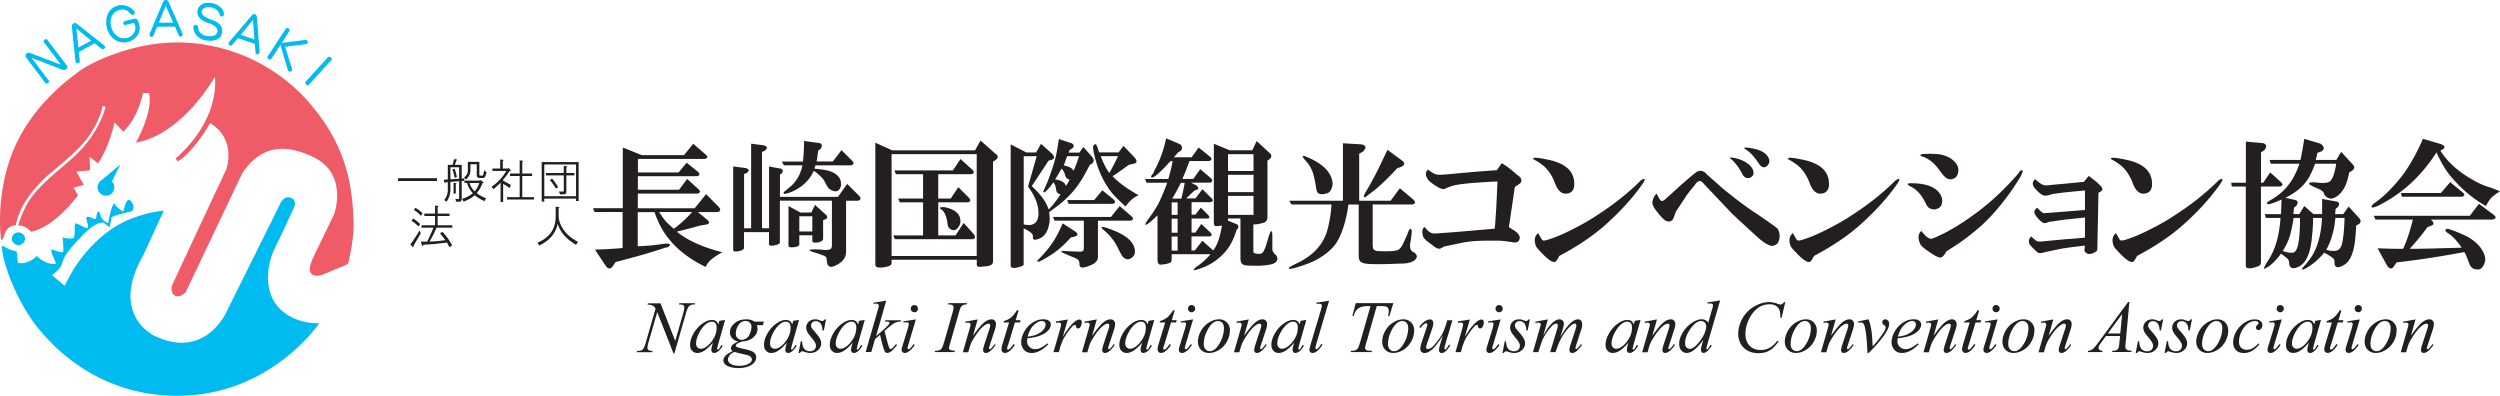 <svg xmlns="http://www.w3.org/2000/svg" viewBox="0 0 404.19 64"><path d="M56.04 42.79l-3.41 1.42s-1.74.86-2.36-.08c0 0-.71-.39.59-2.97l3.15-6.49s2.4-6.45-3.31-9.26c-5.72-2.81-9.13-.9-11.47 2.48L30 47.28s-.97.91-1.67.54c-.7-.38-.7-1.28-.43-1.87.26-.6 8.65-18.5 8.65-18.5s1.87-4.78-2.57-7.56c0 0-2.57 4.58-5.25 6.22l-.33-.5s6.92-5.49 6.36-13.21c0 0-5.19 9.33-12.79 10.66 0 0 2.85-4.95 2.12-8.02h-.98s-.67 3.85-3.17 6.25c0 0-1.5-1.61-1.44-1.46 0 0-.73 3.7-2.64 6.58l-1.37-1.04.07 2.17-2.21.2 1.2 2.17-1.67.42.73 1.25s-3.65 5.08-7.59 5.89c0 0-.88-1.13-2.08-1 0 0 .76-2.81 2.28-4.76 1.5-1.94 3.84-3.84 4.71-4.61.87-.77 3.24-2.54 4.98-5.18 1.74-2.65 2.17-4.68 2.17-4.68l-.54-.06s-.03 1.57-2 4.58c-1.98 3.01-6.8 6.35-7.73 7.45-.39.47-3.64 3.48-4.25 7.22 0 0-.89-.06-1.44.7-.54.77-.4 1.44-.94 1.71 0 0-1.07-6.95 1.91-14.38 2.98-7.43 9.33-11.94 10.9-13.08 1.57-1.14 7.96-4.41 15.35-4.52 7.39-.09 15.82 2.85 21.97 10.11 6.16 7.25 6.68 14.01 6.86 18.99.1 2.78-.87 6.6-.87 6.6l-.28.22z" fill="#ef5b67" stroke-width="0"/><path d="M7.1 6.84c-.09-.12-.06-.33.09-.44.15-.11.36-.09.46.03l3.08 4.07c.2.26.18.55-.04.71-.15.11-.34.13-.55.07L5.27 9.42l-.15-.05L7.87 13c.09.12.05.34-.09.44-.16.11-.37.09-.45-.02L4.26 9.34c-.21-.26-.17-.53.04-.7.15-.11.33-.14.54-.08l5.01 1.9L7.1 6.83zm7.63-.25l-2.05 1.1-.34-3.1 2.4 1.99zm.57.4l1.15.92c.09.07.22.06.35-.02.18-.1.21-.33.12-.47-.02-.04-.06-.07-.09-.1l-4.38-3.46c-.21-.15-.42-.17-.59-.07-.17.1-.26.3-.24.55l.58 5.59.03.12c.09.15.31.23.49.13.13-.08.19-.19.18-.3l-.15-1.47L15.3 7zm6.26-3.92c.45-.12.71.05.83.49l.11.41c.37 1.12-.44 2.46-1.74 2.79-1.59.41-3.03-.53-3.45-2.19-.44-1.67.17-3.25 1.78-3.68 1.16-.3 2.09.4 2.29.58.17.16.33.31.38.49.04.17-.02.41-.19.45-.21.06-.32-.04-.61-.32-.34-.37-.76-.68-1.6-.49-1.2.27-1.72 1.47-1.38 2.77.33 1.29 1.44 2.07 2.63 1.75.92-.24 1.5-1.31 1.2-2.07l-.06-.18c-.03-.15-.09-.18-.24-.14l-1.22.31c-.12.04-.3-.07-.34-.24-.04-.16.05-.34.19-.37l1.42-.38zm6.45.6h-2.34L26.8.94l1.21 2.73zm.28.64l.63 1.45c.04.11.15.16.29.16.19 0 .32-.18.32-.35 0-.03 0-.09-.02-.13L27.27.35c-.1-.23-.27-.36-.46-.35-.2 0-.37.12-.46.36l-2.16 5.12s-.03.09-.03.13c0 .17.15.35.34.35.14 0 .25-.07.29-.17l.61-1.46 2.89-.03zm7.86-1.85c-.06.19-.2.22-.39.19-.27-.05-.15-.47-.62-.95-.31-.31-.67-.46-1.08-.53-.73-.12-1.37.19-1.44.64-.11.67.59 1.03 1.89 1.5 1.05.39 1.59 1.08 1.34 2.16-.21.93-1.29 1.27-2.59 1.06-1.25-.22-1.74-1.14-1.84-1.38-.11-.24-.19-.64-.17-.81.04-.2.26-.35.44-.31.53.11.25.58.49.98.24.42.64.69 1.17.79.87.14 1.61.07 1.79-.63.15-.62-.44-1.14-1.6-1.5-1.12-.36-1.75-1.1-1.62-1.92.14-.9 1.03-1.46 2.23-1.26.67.11 1.19.33 1.68.86.16.19.45.62.33 1.12zm4.99 3.92l-2.21-.75 1.97-2.42.24 3.16zm.06.72l.11 1.43c0 .11.08.2.22.25.18.06.36-.08.41-.24.01-.04.03-.1.03-.15l-.44-5.6c-.02-.25-.13-.43-.31-.49s-.37.02-.53.21L37.05 6.8s-.06.07-.07.12c-.06.17.02.39.21.44.13.05.24 0 .31-.07l.98-1.12 2.73.92zm4.25 0c.06-.04.17-.17.41-.2l3.56-.45c.06 0 .12.03.17.06.07.05.15.14.17.26.01.08-.02.17-.06.23-.05.07-.12.13-.19.13l-3.4.43 1.11 3.63c.03.06 0 .17-.05.23-.04.07-.12.13-.2.15-.09.03-.21 0-.28-.04a.38.38 0 0 1-.14-.19l-1.12-3.75c-.11-.27.01-.4.03-.49l-1.59 2.4c-.08.13-.3.17-.46.06-.17-.1-.21-.31-.13-.44l2.91-4.46c.09-.13.31-.17.46-.07.16.09.22.32.13.45L45.46 7.1zm7.57 2.15c.11-.11.33-.11.47.03.15.14.17.35.07.46l-3.61 3.94c-.09.11-.32.11-.47-.03-.15-.13-.17-.35-.06-.45l3.6-3.95zm-1.42 43s-3.92.29-6.53-2.52c-2.61-2.81-1.81-7.27-.65-9.59 1.16-2.31 2.96-6.29 2.96-6.29s.85-1.35-.3-1.85-1.75.89-1.75.89l-8.69 17.49s-3.42 7.88-11.66 3.92c0 0-7.33-3.33-1.85-12.97l3.35-7.27s-5.22.34-9.39 3.66c-4.16 3.31-5.87 6.98-6.63 8.49 0 0-1.5-1.25-2.06-1.75 0 0 1.36-.91 1.61-1.75.25-.86.4-1.51 2.21-3.47 1.8-1.96 3.06-3.21 4.47-3.26 0 0 .65.44 1 .75 0 0 .3-1.05.35-1.45 0 0-.56-.25 2.77-1.01 0 0 .76 0 .76-.75s-.61-1.27-.76-1.22c-.16.05-.41.26-.61.96-.2.71-.3.96-.3.96s-1.31-.91-1.36-1.26c-.05-.36-.6.45-1.05 3.11 0 0-.34-.1-.84-.55 0 0-.31-.36-.36-.56-.05-.2-.16-.75-.45-.8 0 0-.2.45-.25.75-.05.31.1.75-.65.36 0 0-.65-.31-.9-.2-.25.09.25 1.23.2 1.7-.05.47-1.72-.75-2.02-.64-.31.1.07 2-.38 2.36-.29.23-1.73-.1-1.73-.1s.2 1.4.11 2.3c0 0 0 .35-1.86-.4 0 0-.16.35.16 1 .29.65.54 1.36.54 1.36s-1.55.3-3.11-1.26c0 0-1.36 1.46-3.06 1.11l-.2-1.86s-.91-.1-2.08-.81c0 0-.45-.56-.22.9.22 1.46 1.35 5.58 4.02 9.84 0 0 7.63 13.42 24.26 13.42 15.12 0 22.95-11.75 22.95-11.75z" fill="#00bbf0" stroke-width="0"/><path d="M4.05 38.6a1.071 1.071 0 0 0-2.14 0 1.071 1.071 0 0 0 2.14 0zm15.42-12.02s-3.23 2.69-3.27 2.72c-.26.25-.43.6-.43.99 0 .74.61 1.35 1.36 1.35s1.35-.61 1.35-1.35c0-.37-.14-.7-.39-.94l1.37-2.77z" fill="#00bbf0" stroke-width="0"/><path d="M106.78 49.01l2.39 6.11 1.31-4.55c.11-.38.16-.67.16-.88 0-.14-.05-.25-.15-.34-.1-.08-.29-.12-.57-.12h-.15l.06-.21h2.54l-.07.21c-.26 0-.46.02-.59.08-.18.08-.32.19-.41.32-.12.18-.25.5-.38.96l-1.88 6.53h-.16l-2.62-6.67-1.42 4.93c-.1.37-.16.66-.16.86 0 .15.05.26.14.34.1.08.32.13.68.15l-.06.21h-2.51l.08-.21c.31 0 .52-.03.62-.07.16-.06.28-.15.36-.25.11-.16.24-.46.38-.9l1.62-5.62c-.15-.24-.31-.4-.49-.49-.17-.09-.44-.14-.81-.15l.06-.21h1.99zm10.45 2.72l-1.13 3.96-.13.53s-.03.08-.03.11c0 .06.01.11.04.15.02.03.05.05.08.05.04 0 .08-.03.14-.08.11-.1.25-.34.44-.69l.2.14c-.23.39-.46.69-.71.88-.24.19-.46.29-.67.29-.14 0-.25-.04-.33-.13-.08-.08-.12-.21-.12-.37 0-.19.04-.44.13-.75l.13-.42c-.56.66-1.08 1.12-1.55 1.39-.34.19-.67.28-1 .28s-.58-.12-.81-.35c-.23-.23-.34-.55-.34-.96 0-.61.2-1.25.61-1.93.4-.68.92-1.22 1.54-1.62.49-.32.95-.48 1.38-.48.26 0 .47.06.64.17.17.11.3.3.39.56l.17-.59.92-.14zm-2.16.28c-.27 0-.56.12-.87.34-.43.33-.82.81-1.15 1.45-.34.64-.51 1.22-.51 1.74 0 .26.07.47.23.62.15.15.32.23.52.23.48 0 1.01-.31 1.57-.93.69-.82 1.02-1.66 1-2.52 0-.33-.07-.56-.21-.71-.14-.15-.33-.22-.57-.22zm8.44-.03l-.17.6h-.98c.07.21.11.41.11.59 0 .51-.22.97-.66 1.37-.44.4-1.05.62-1.82.67-.4.13-.71.27-.91.45-.08.06-.11.13-.11.19 0 .08.03.15.1.21s.25.13.53.2l1.13.26c.63.15 1.04.32 1.24.53.19.21.29.45.29.72 0 .32-.12.62-.35.88-.24.27-.58.47-1.03.63-.45.15-.95.23-1.5.23-.48 0-.92-.06-1.32-.17-.4-.12-.68-.27-.85-.47-.17-.2-.26-.4-.26-.6 0-.17.06-.34.17-.53.11-.18.25-.33.42-.45.11-.07.41-.25.9-.53-.18-.14-.27-.29-.27-.46 0-.16.08-.32.23-.5.15-.18.47-.37.97-.58-.42-.08-.74-.26-.99-.54-.24-.28-.37-.58-.37-.92 0-.55.24-1.05.73-1.48.49-.44 1.13-.65 1.94-.65.29 0 .53.03.72.09.19.06.37.15.55.27h1.57zm-4.83 4.93c-.32.15-.57.33-.73.56-.17.23-.25.45-.25.67 0 .26.12.47.35.64.34.24.83.36 1.48.36.56 0 1.04-.1 1.43-.29.4-.19.6-.44.6-.74 0-.15-.07-.3-.22-.44s-.43-.25-.85-.34c-.23-.05-.83-.19-1.81-.44zm2.82-4.01c0-.31-.09-.55-.27-.73-.18-.18-.41-.27-.7-.27-.46 0-.83.22-1.13.66-.3.44-.44.9-.44 1.37 0 .3.09.54.28.73.19.19.42.28.69.28.21 0 .42-.06.62-.17.2-.11.37-.27.5-.46.14-.2.25-.45.33-.75.08-.3.12-.53.12-.66zm7.69-1.17l-1.13 3.96-.13.53s-.03.08-.03.11c0 .06.01.11.04.15.02.03.05.05.08.05.04 0 .08-.03.14-.08.11-.1.25-.34.44-.69l.2.14c-.23.39-.46.69-.71.88-.24.19-.46.29-.67.29-.14 0-.25-.04-.33-.13-.08-.08-.12-.21-.12-.37 0-.19.04-.44.13-.75l.12-.42c-.56.66-1.08 1.12-1.55 1.39-.34.19-.67.28-1 .28s-.58-.12-.81-.35c-.23-.23-.34-.55-.34-.96 0-.61.2-1.25.61-1.93.4-.68.92-1.22 1.54-1.62.49-.32.95-.48 1.38-.48.26 0 .47.06.64.17.17.11.3.3.39.56l.17-.59.92-.14zm-2.16.28c-.27 0-.56.12-.87.34-.43.33-.82.81-1.15 1.45-.34.64-.51 1.22-.51 1.74 0 .26.07.47.23.62.15.15.32.23.52.23.48 0 1.01-.31 1.57-.93.69-.82 1.02-1.66 1-2.52 0-.33-.07-.56-.21-.71-.14-.15-.33-.22-.57-.22zm6.52-.38l-.36 1.8h-.21c-.02-.53-.13-.91-.33-1.15a.932.932 0 0 0-.74-.36c-.24 0-.43.07-.57.2a.63.63 0 0 0-.21.48c0 .13.03.25.08.37.06.12.18.28.37.49.5.56.82.98.97 1.26.15.28.22.55.22.8 0 .41-.17.77-.5 1.08-.34.31-.76.47-1.27.47-.28 0-.6-.07-.97-.2a.883.883 0 0 0-.3-.07c-.17 0-.31.09-.4.27h-.22l.36-1.9h.21c.02.59.15 1.01.37 1.25s.53.37.91.37c.3 0 .53-.08.7-.25.17-.17.26-.37.26-.61 0-.16-.03-.3-.09-.43-.11-.23-.33-.56-.68-.97-.34-.41-.57-.72-.66-.93-.1-.21-.15-.41-.15-.62 0-.38.14-.7.41-.96.27-.26.62-.39 1.05-.39.12 0 .24 0 .34.03.05.01.18.05.38.13.2.07.33.11.4.11.17 0 .3-.09.42-.27h.22zm6.26.1l-1.13 3.96-.13.53s-.03.08-.03.11c0 .06.01.11.04.15.02.03.05.05.08.05.04 0 .08-.03.14-.08.11-.1.25-.34.44-.69l.2.14c-.23.39-.46.69-.7.88-.24.19-.47.29-.67.29-.14 0-.25-.04-.33-.13-.08-.08-.12-.21-.12-.37 0-.19.04-.44.13-.75l.13-.42c-.56.66-1.08 1.12-1.55 1.39-.34.19-.67.28-1 .28s-.58-.12-.81-.35c-.23-.23-.34-.55-.34-.96 0-.61.2-1.25.61-1.93.4-.68.92-1.22 1.54-1.62.49-.32.95-.48 1.38-.48.26 0 .47.06.64.17.17.11.3.3.39.56l.17-.59.92-.14zm-2.16.28c-.27 0-.56.12-.87.34-.43.33-.82.81-1.15 1.45-.34.64-.51 1.22-.51 1.74 0 .26.07.47.23.62.15.15.32.23.52.23.48 0 1.01-.31 1.57-.93.69-.82 1.02-1.66 1-2.52 0-.33-.07-.56-.21-.71-.14-.15-.33-.22-.57-.22zm5.63-3.39l-1.64 5.72.65-.55c.72-.62 1.2-1.07 1.42-1.36.07-.1.1-.18.1-.23 0-.04-.01-.07-.04-.1-.02-.03-.07-.06-.14-.08-.07-.02-.19-.03-.36-.03h-.2l.06-.21h2.55l-.06.21c-.29.02-.54.06-.76.14-.21.08-.42.2-.62.35-.39.3-.65.5-.77.61l-.48.44c.09.28.2.67.32 1.17.22.83.36 1.32.44 1.48.07.18.15.26.23.26.07 0 .14-.03.23-.1.2-.15.41-.38.64-.7l.2.14c-.42.52-.75.87-.98 1.03-.23.17-.43.25-.62.25-.16 0-.29-.07-.38-.2-.16-.23-.42-1.14-.78-2.73l-.82.7-.6 2.08h-.91l1.93-6.69.16-.57c.02-.1.03-.18.03-.25 0-.09-.04-.17-.11-.23a.477.477 0 0 0-.31-.09c-.09 0-.23.02-.43.06l.02-.21 2.01-.32zm4.8 3.01l-1.23 4.13c-.08.28-.12.45-.12.5 0 .06.02.11.05.15.03.04.07.06.12.06.05 0 .12-.03.19-.09.2-.17.4-.42.6-.74l.2.13c-.25.4-.55.74-.89 1-.25.2-.49.3-.72.3-.15 0-.28-.05-.37-.14-.1-.1-.14-.22-.14-.36s.05-.39.16-.72l.81-2.63c.12-.43.19-.71.19-.82 0-.09-.03-.16-.09-.21-.06-.06-.14-.08-.25-.08-.08 0-.26.02-.53.06v-.21l2.02-.32zm-.26-2.31c.16 0 .3.06.42.17.11.11.17.25.17.42s-.06.3-.17.41c-.12.12-.25.17-.41.17s-.3-.06-.41-.17c-.12-.12-.17-.25-.17-.41s.06-.3.17-.42c.11-.11.25-.17.42-.17zm6.56 7.39l-.06.21h-3.21l.08-.21c.33 0 .54-.03.65-.08.17-.07.3-.16.38-.27.13-.18.26-.51.4-.98l1.37-4.78c.12-.4.18-.7.18-.9 0-.1-.03-.19-.08-.26a.5.5 0 0 0-.23-.16c-.1-.04-.3-.06-.6-.06l.07-.21h3.02l-.06.21c-.25 0-.43.03-.55.09-.17.09-.31.21-.4.36-.09.16-.21.51-.35 1.04l-1.37 4.77c-.12.4-.19.66-.19.77 0 .09.02.16.07.23.05.06.13.11.23.14.11.03.33.06.67.08zm3.69-5.08l-.76 2.66c.78-1.09 1.38-1.8 1.8-2.15.42-.34.82-.51 1.2-.51.21 0 .38.07.52.22.14.14.2.33.2.56s-.06.54-.19.93l-.8 2.43c-.09.28-.14.45-.14.51 0 .05.01.1.04.13.03.04.06.05.09.05.04 0 .09-.02.15-.07.19-.16.39-.41.61-.74l.18.11c-.35.51-.68.88-.99 1.09-.22.15-.41.22-.59.22-.14 0-.25-.04-.33-.13a.522.522 0 0 1-.12-.36c0-.19.08-.51.23-.96l.77-2.35c.1-.29.15-.52.15-.68 0-.08-.03-.14-.08-.19a.288.288 0 0 0-.2-.07c-.12 0-.26.05-.43.14-.31.18-.64.47-.98.87-.34.4-.7.92-1.08 1.55-.2.33-.37.69-.5 1.09l-.28.97h-.87l1.06-3.68c.12-.44.19-.7.19-.79s-.03-.16-.1-.22a.374.374 0 0 0-.25-.1c-.05 0-.13 0-.24.02l-.22.03-.04-.21 2-.36zm6.61-1.44l-.47 1.58h.8l-.11.37h-.81l-1.05 3.45c-.14.39-.21.64-.21.75 0 .06.01.11.04.14.03.03.06.05.1.05.09 0 .2-.06.35-.19.08-.08.27-.32.56-.72l.19.15c-.34.52-.66.87-.97 1.08-.21.14-.42.21-.63.21a.52.52 0 0 1-.4-.16.583.583 0 0 1-.16-.41c0-.21.07-.53.2-.97l1.03-3.39h-.89l.06-.23c.43-.12.79-.29 1.09-.52.3-.23.64-.63 1.02-1.21h.26zm1.42 4.51c-.02.2-.04.36-.04.49 0 .35.12.65.38.89.25.24.55.37.91.37.29 0 .56-.06.82-.17.26-.12.66-.37 1.18-.77l.12.17c-.93.93-1.81 1.39-2.65 1.39-.57 0-1-.18-1.29-.54-.29-.36-.43-.76-.43-1.19 0-.58.18-1.18.54-1.79a4.1 4.1 0 0 1 1.35-1.42c.54-.34 1.1-.51 1.68-.51.41 0 .72.08.92.25.2.17.3.36.3.59 0 .32-.13.63-.39.93-.35.38-.85.7-1.52.93-.44.16-1.07.28-1.87.37zm.04-.27c.59-.07 1.07-.18 1.44-.34.49-.22.86-.47 1.1-.77.25-.3.37-.59.37-.86 0-.16-.05-.3-.16-.4-.11-.1-.26-.15-.45-.15-.41 0-.84.21-1.29.64-.46.43-.79 1.05-1.01 1.89zm4.53-2.45l1.97-.32-.82 2.83c.69-1.16 1.32-1.97 1.88-2.43.32-.26.58-.4.78-.4.13 0 .23.04.31.11.07.08.11.19.11.33 0 .26-.07.5-.2.74-.09.18-.23.26-.4.26-.09 0-.17-.03-.23-.09a.485.485 0 0 1-.12-.27c0-.07-.03-.12-.05-.15a.16.16 0 0 0-.11-.05c-.07 0-.13.02-.19.05-.1.05-.26.21-.46.45-.32.38-.67.87-1.05 1.48-.16.26-.3.54-.42.87-.16.44-.26.71-.28.8l-.2.74h-.87l1.04-3.61c.12-.42.19-.72.19-.9 0-.07-.03-.13-.09-.18a.476.476 0 0 0-.29-.09c-.08 0-.22.02-.42.05l-.06-.21zm6.66-.35l-.76 2.66c.78-1.09 1.38-1.8 1.8-2.15.42-.34.82-.51 1.2-.51.21 0 .38.07.52.22.14.14.2.33.2.56s-.06.54-.19.93l-.8 2.43c-.09.28-.14.45-.14.51 0 .05.01.1.04.13.03.04.06.05.09.05.04 0 .09-.02.15-.07.19-.16.39-.41.61-.74l.18.11c-.35.51-.68.88-.99 1.09-.22.15-.41.22-.59.22-.14 0-.25-.04-.33-.13a.522.522 0 0 1-.12-.36c0-.19.08-.51.23-.96l.77-2.35c.1-.29.15-.52.15-.68 0-.08-.03-.14-.08-.19a.288.288 0 0 0-.2-.07c-.12 0-.26.05-.43.14-.31.18-.64.47-.98.87-.34.4-.7.92-1.08 1.55-.2.33-.37.69-.5 1.09l-.28.97h-.87l1.06-3.68c.12-.44.19-.7.19-.79s-.03-.16-.1-.22a.374.374 0 0 0-.25-.1c-.05 0-.13 0-.24.02l-.22.03-.04-.21 2-.36zm9.29.1l-1.13 3.96-.13.53s-.03.08-.03.11c0 .06.01.11.04.15.02.03.05.05.08.05.04 0 .08-.03.14-.08.11-.1.25-.34.44-.69l.2.14c-.23.39-.46.69-.7.88-.24.19-.47.29-.67.29-.14 0-.25-.04-.33-.13-.08-.08-.12-.21-.12-.37 0-.19.04-.44.13-.75l.13-.42c-.56.66-1.08 1.12-1.55 1.39-.34.19-.67.28-1 .28s-.58-.12-.81-.35c-.23-.23-.34-.55-.34-.96 0-.61.2-1.25.61-1.93.4-.68.92-1.22 1.54-1.62.49-.32.95-.48 1.38-.48.26 0 .47.06.64.17.17.11.3.3.39.56l.17-.59.92-.14zm-2.16.28c-.27 0-.56.12-.87.34-.43.33-.82.81-1.15 1.45-.34.64-.51 1.22-.51 1.74 0 .26.07.47.23.62.15.15.32.23.52.23.48 0 1.01-.31 1.57-.93.69-.82 1.02-1.66 1-2.52 0-.33-.07-.56-.21-.71-.14-.15-.33-.22-.57-.22zm5.46-1.82l-.47 1.58h.8l-.11.37h-.81l-1.05 3.45c-.14.39-.21.64-.21.75 0 .06.01.11.04.14.03.03.06.05.1.05.09 0 .2-.06.35-.19.08-.08.27-.32.56-.72l.19.15c-.34.52-.66.87-.97 1.08-.21.14-.42.21-.63.21a.52.52 0 0 1-.4-.16.583.583 0 0 1-.16-.41c0-.21.07-.53.2-.97l1.03-3.39h-.89l.06-.23c.43-.12.79-.29 1.09-.52.3-.23.64-.63 1.02-1.21h.26zm2.98 1.44l-1.23 4.13c-.08.28-.12.45-.12.5 0 .06.02.11.05.15.03.04.07.06.12.06.05 0 .12-.03.19-.09.2-.17.4-.42.6-.74l.2.13c-.25.4-.55.74-.89 1-.25.2-.49.3-.72.3-.15 0-.28-.05-.37-.14-.1-.1-.14-.22-.14-.36s.05-.39.16-.72l.81-2.63c.12-.43.19-.71.19-.82 0-.09-.03-.16-.09-.21-.06-.06-.14-.08-.25-.08-.08 0-.26.02-.53.06v-.21l2.02-.32zm-.26-2.31c.16 0 .3.06.42.17.11.11.17.25.17.42s-.06.3-.17.41c-.12.12-.25.17-.41.17s-.3-.06-.41-.17c-.12-.12-.17-.25-.17-.41s.06-.3.17-.42c.11-.11.25-.17.42-.17zm6.2 4.14c0 .59-.15 1.17-.46 1.74-.31.57-.74 1.03-1.29 1.37-.55.34-1.09.5-1.61.5s-.97-.17-1.3-.51c-.34-.34-.5-.78-.5-1.33 0-.57.16-1.15.49-1.73.33-.58.77-1.04 1.32-1.37.55-.34 1.08-.5 1.6-.5s.94.17 1.27.51c.33.34.5.78.5 1.32zm-.96-.42c0-.37-.09-.65-.27-.84-.18-.2-.41-.29-.69-.29-.57 0-1.1.41-1.58 1.24-.48.83-.72 1.65-.72 2.47 0 .37.09.66.28.86.19.2.42.3.71.3.55 0 1.06-.41 1.55-1.23.48-.82.72-1.66.72-2.51zm4.02-1.41l-.76 2.66c.78-1.09 1.38-1.8 1.8-2.15.42-.34.82-.51 1.2-.51.21 0 .38.07.52.22.14.14.2.33.2.56s-.06.54-.19.93l-.8 2.43c-.09.28-.14.45-.14.51 0 .05.01.1.04.13.03.04.06.05.09.05.04 0 .09-.02.15-.07.19-.16.39-.41.61-.74l.18.11c-.35.51-.68.88-.99 1.09-.22.15-.41.22-.59.22-.14 0-.25-.04-.33-.13a.522.522 0 0 1-.12-.36c0-.19.08-.51.23-.96l.77-2.35c.1-.29.15-.52.15-.68 0-.08-.03-.14-.08-.19a.288.288 0 0 0-.2-.07c-.12 0-.26.05-.43.14-.31.18-.64.47-.98.87-.34.4-.7.92-1.08 1.55-.2.33-.37.69-.5 1.09l-.28.97h-.87l1.06-3.68c.12-.44.19-.7.19-.79s-.03-.16-.1-.22a.374.374 0 0 0-.25-.1c-.05 0-.13 0-.24.02l-.22.03-.04-.21 2-.36zm9.3.1l-1.13 3.96-.13.53s-.03.08-.03.11c0 .06.01.11.04.15.02.03.05.05.08.05.04 0 .08-.03.14-.08.11-.1.25-.34.44-.69l.2.14c-.23.39-.46.69-.7.88-.24.19-.47.29-.67.29-.14 0-.25-.04-.33-.13-.08-.08-.12-.21-.12-.37 0-.19.04-.44.13-.75l.13-.42c-.56.66-1.08 1.12-1.55 1.39-.34.19-.67.28-1 .28s-.58-.12-.81-.35c-.23-.23-.34-.55-.34-.96 0-.61.2-1.25.61-1.93.4-.68.92-1.22 1.54-1.62.49-.32.95-.48 1.38-.48.26 0 .47.06.64.17.17.11.3.3.39.56l.17-.59.92-.14zm-2.16.28c-.27 0-.56.12-.86.34-.43.33-.82.81-1.16 1.45-.34.64-.51 1.22-.51 1.74 0 .26.07.47.23.62.15.15.32.23.52.23.48 0 1-.31 1.57-.93.69-.82 1.02-1.66.99-2.52 0-.33-.07-.56-.21-.71-.14-.15-.33-.22-.57-.22zm5.84-3.39l-2.06 6.98c-.1.35-.15.56-.15.64 0 .06.02.11.05.15.03.04.07.06.12.06.07 0 .14-.03.22-.1.18-.16.37-.42.57-.77l.18.18c-.35.52-.68.89-.98 1.09-.22.15-.43.22-.63.22a.491.491 0 0 1-.5-.5c0-.14.06-.43.19-.87l1.64-5.5c.13-.45.19-.7.19-.77 0-.09-.04-.17-.11-.23s-.19-.09-.35-.09c-.09 0-.23.01-.41.04v-.21l2.02-.32zm4.32.39h6.07l-.64 2.1h-.21c.07-.31.11-.58.11-.82 0-.28-.09-.49-.26-.64-.13-.11-.46-.16-1-.16h-.68L221 55.07c-.2.63-.3 1.03-.3 1.17 0 .14.06.25.19.34.12.09.34.13.66.13h.27l-.07.21h-3.38l.06-.21h.15c.3 0 .54-.05.7-.15.11-.07.22-.19.31-.36s.22-.54.38-1.1l1.61-5.61h-.44c-.47 0-.86.06-1.15.17-.29.12-.52.28-.7.5-.18.22-.32.53-.44.94h-.21l.55-2.1zm9.43 4.45c0 .59-.15 1.17-.46 1.74-.31.57-.74 1.03-1.29 1.37-.55.34-1.09.5-1.61.5s-.97-.17-1.3-.51c-.34-.34-.5-.78-.5-1.33 0-.57.16-1.15.49-1.73.33-.58.77-1.04 1.32-1.37.55-.34 1.08-.5 1.6-.5s.94.17 1.27.51c.33.34.5.78.5 1.32zm-.96-.42c0-.37-.09-.65-.27-.84-.18-.2-.41-.29-.69-.29-.57 0-1.1.41-1.58 1.24-.48.83-.72 1.65-.72 2.47 0 .37.09.66.28.86.19.2.42.3.71.3.55 0 1.06-.41 1.55-1.23.48-.82.72-1.66.72-2.51zm7.16-1.27l-1.06 3.54c-.16.53-.24.86-.24 1 0 .06 0 .11.03.14.02.03.05.05.08.05.05 0 .11-.03.17-.08.06-.06.22-.29.47-.71l.18.13c-.27.47-.55.82-.83 1.03-.19.14-.37.21-.54.21-.13 0-.24-.04-.32-.13-.08-.09-.12-.2-.12-.33s.03-.31.08-.53c.06-.27.25-.89.55-1.85-.68 1.08-1.26 1.83-1.71 2.23-.46.41-.89.61-1.28.61-.18 0-.34-.06-.47-.19a.626.626 0 0 1-.19-.47c0-.29.1-.74.31-1.35l.61-1.81c.15-.43.22-.7.22-.81 0-.05-.02-.09-.06-.12a.21.21 0 0 0-.13-.05c-.1 0-.2.03-.29.09-.1.06-.32.28-.66.65l-.18-.13c.32-.45.65-.79 1.01-1 .27-.17.52-.25.75-.25.16 0 .28.06.38.17.1.11.15.26.15.44 0 .21-.09.58-.27 1.11l-.64 1.86c-.18.51-.26.83-.26.96 0 .07.02.13.08.18.05.04.12.07.2.07.13 0 .3-.06.52-.19.21-.13.5-.41.85-.86s.65-.86.88-1.25c.23-.39.48-1.01.74-1.86l.14-.49h.87zm.84.21l1.97-.32-.82 2.83c.69-1.16 1.32-1.97 1.88-2.43.32-.26.58-.4.78-.4.13 0 .23.04.31.11.07.08.11.19.11.33 0 .26-.07.5-.2.74-.09.18-.23.26-.4.26-.09 0-.17-.03-.23-.09a.485.485 0 0 1-.12-.27c0-.07-.03-.12-.05-.15a.16.16 0 0 0-.11-.05c-.07 0-.13.02-.19.05-.1.05-.26.21-.46.45-.32.38-.67.87-1.05 1.48-.16.26-.3.54-.42.87-.16.44-.26.71-.28.8l-.2.74h-.87l1.04-3.61c.12-.42.19-.72.19-.9 0-.07-.03-.13-.09-.18a.456.456 0 0 0-.29-.09c-.08 0-.21.02-.42.05l-.06-.21zm6.95-.35l-1.23 4.13c-.08.28-.12.45-.12.5 0 .06.02.11.05.15.03.04.07.06.12.06.05 0 .12-.03.19-.09.2-.17.4-.42.6-.74l.2.13c-.25.4-.55.74-.89 1-.25.2-.49.3-.72.3a.53.53 0 0 1-.37-.14c-.1-.1-.14-.22-.14-.36s.05-.39.16-.72l.81-2.63c.12-.43.19-.71.19-.82 0-.09-.03-.16-.09-.21-.06-.06-.14-.08-.25-.08-.09 0-.26.02-.53.06v-.21l2.02-.32zm-.26-2.31c.16 0 .3.06.42.17.11.11.17.25.17.42s-.06.3-.17.41c-.12.12-.25.17-.41.17s-.3-.06-.41-.17c-.12-.12-.17-.25-.17-.41s.06-.3.17-.42c.11-.11.25-.17.42-.17zm4.99 2.31l-.36 1.8h-.21c-.02-.53-.13-.91-.33-1.15a.932.932 0 0 0-.74-.36c-.24 0-.43.07-.57.2a.63.63 0 0 0-.21.48c0 .13.03.25.08.37.06.12.18.28.37.49.5.56.82.98.97 1.26.15.28.22.55.22.8 0 .41-.17.77-.5 1.08-.34.31-.76.47-1.27.47-.28 0-.6-.07-.97-.2a.883.883 0 0 0-.3-.07c-.17 0-.31.09-.4.27h-.21l.36-1.9h.21c.02.59.15 1.01.37 1.25s.53.37.91.37c.3 0 .53-.08.7-.25.17-.17.26-.37.26-.61 0-.16-.03-.3-.09-.43-.11-.23-.33-.56-.68-.97-.34-.41-.57-.72-.66-.93-.1-.21-.15-.41-.15-.62 0-.38.14-.7.41-.96.27-.26.62-.39 1.05-.39.12 0 .24 0 .33.03.05.01.18.05.38.13.2.07.33.11.4.11.17 0 .3-.09.42-.27h.22zm2.91 0l-.75 2.65c.34-.62.64-1.09.88-1.4.38-.49.74-.84 1.1-1.06.21-.12.43-.19.66-.19a.686.686 0 0 1 .69.7c0 .19-.05.44-.14.74l-.45 1.47c.67-1.19 1.31-2.03 1.91-2.51.33-.27.66-.4.99-.4.19 0 .35.07.47.21.12.14.18.35.18.64 0 .22-.04.46-.12.71l-.73 2.25c-.16.49-.24.76-.24.81s.02.1.05.14c.02.03.05.04.08.04s.1-.04.18-.11c.2-.17.39-.39.56-.68l.19.12c-.09.16-.26.37-.5.63-.24.27-.44.45-.61.54-.17.09-.32.14-.47.14-.13 0-.24-.05-.33-.14s-.13-.21-.13-.35c0-.19.09-.57.28-1.13l.61-1.88c.14-.43.21-.67.22-.72.01-.07.02-.15.02-.22 0-.1-.02-.17-.07-.23a.246.246 0 0 0-.17-.08c-.18 0-.36.08-.56.25-.58.5-1.13 1.19-1.63 2.09-.33.59-.64 1.35-.93 2.27h-.87l1.06-3.53c.12-.38.17-.64.17-.77 0-.1-.02-.18-.07-.23a.209.209 0 0 0-.16-.08c-.13 0-.27.05-.42.14-.24.15-.54.48-.92.98s-.66.98-.87 1.43c-.1.21-.33.9-.71 2.06h-.87l1.09-3.8.14-.49a.45.45 0 0 0 .04-.16c0-.09-.04-.16-.12-.23a.436.436 0 0 0-.3-.1c-.05 0-.19.02-.43.07l-.05-.21 2.01-.37zm14.98.1l-1.13 3.96-.13.53s-.03.08-.03.11c0 .06.01.11.04.15.02.03.05.05.08.05.04 0 .08-.03.14-.08.11-.1.25-.34.44-.69l.2.14c-.23.39-.46.69-.7.88-.24.19-.47.29-.67.29-.14 0-.25-.04-.33-.13-.08-.08-.12-.21-.12-.37 0-.19.04-.44.13-.75l.12-.42c-.56.66-1.08 1.12-1.55 1.39-.34.19-.67.28-1 .28s-.58-.12-.81-.35c-.23-.23-.34-.55-.34-.96 0-.61.2-1.25.61-1.93.4-.68.92-1.22 1.54-1.62.49-.32.95-.48 1.38-.48.26 0 .47.06.64.17.17.11.3.3.39.56l.17-.59.91-.14zm-2.16.28c-.27 0-.56.12-.87.34-.43.33-.82.81-1.15 1.45-.34.64-.51 1.22-.51 1.74 0 .26.07.47.22.62.15.15.32.23.52.23.48 0 1.01-.31 1.57-.93.69-.82 1.02-1.66.99-2.52 0-.33-.07-.56-.21-.71-.14-.15-.33-.22-.57-.22zm4.82-.38l-.76 2.66c.78-1.09 1.38-1.8 1.8-2.15.42-.34.82-.51 1.2-.51.21 0 .38.07.52.22.14.14.2.33.2.56s-.06.54-.19.93l-.8 2.43c-.09.28-.14.45-.14.51 0 .05.01.1.04.13.03.04.06.05.09.05.04 0 .09-.02.15-.07.19-.16.39-.41.61-.74l.18.11c-.35.51-.68.88-.99 1.09-.22.15-.41.22-.59.22-.14 0-.25-.04-.33-.13a.522.522 0 0 1-.12-.36c0-.19.08-.51.23-.96l.77-2.35c.1-.29.15-.52.15-.68 0-.08-.03-.14-.08-.19a.288.288 0 0 0-.2-.07c-.12 0-.26.05-.43.14-.31.18-.64.47-.98.87-.34.4-.7.92-1.08 1.55-.2.33-.37.69-.5 1.09l-.28.97h-.87l1.06-3.68c.12-.44.19-.7.19-.79s-.03-.16-.1-.22a.374.374 0 0 0-.25-.1c-.05 0-.13 0-.24.02l-.22.03-.04-.21 2.01-.36zm10.21-3.06l-2.05 7.03c-.11.38-.17.63-.17.75 0 .03.01.07.03.1.02.03.04.05.07.05.03 0 .07-.02.12-.07.09-.09.23-.32.44-.69l.2.12c-.23.38-.46.68-.69.89-.23.21-.45.32-.65.32-.11 0-.2-.05-.28-.14-.08-.09-.12-.23-.12-.4 0-.22.06-.52.17-.89l.2-.71c-.62.87-1.18 1.46-1.69 1.8-.35.23-.69.34-1 .34s-.61-.13-.85-.4c-.24-.26-.36-.62-.36-1.08 0-.58.2-1.2.6-1.86.4-.66.93-1.2 1.59-1.61.52-.33.99-.5 1.43-.5.23 0 .42.04.59.13.16.09.33.23.49.43l.55-1.91c.06-.21.11-.38.15-.51.05-.16.07-.29.07-.39 0-.08-.03-.15-.09-.21a.472.472 0 0 0-.32-.1c-.09 0-.25.01-.46.04v-.21l2.04-.32zm-2.26 4.18c0-.25-.08-.45-.24-.61a.847.847 0 0 0-.6-.23c-.54 0-1.1.41-1.69 1.23-.59.82-.88 1.6-.88 2.35 0 .3.07.52.22.68.15.15.33.23.54.23.47 0 1.03-.44 1.68-1.33.65-.88.97-1.66.97-2.32zm12.79-3.92l-.59 2.54h-.21l-.02-.64c-.02-.23-.06-.44-.14-.62-.07-.18-.18-.34-.32-.48-.14-.14-.32-.24-.54-.32-.22-.08-.46-.11-.72-.11-.71 0-1.32.19-1.85.57-.67.49-1.2 1.17-1.58 2.06-.32.73-.47 1.47-.47 2.23s.23 1.38.68 1.84c.45.46 1.04.69 1.77.69.55 0 1.04-.12 1.47-.36.43-.24.83-.61 1.19-1.11h.28c-.43.68-.91 1.19-1.43 1.51-.52.32-1.15.48-1.88.48-.65 0-1.22-.14-1.72-.41-.5-.27-.88-.65-1.14-1.14a3.33 3.33 0 0 1-.39-1.58c0-.86.23-1.7.7-2.52.46-.82 1.1-1.46 1.91-1.92.81-.47 1.62-.7 2.45-.7.39 0 .82.09 1.3.27.21.08.36.12.46.12s.18-.02.25-.06c.07-.04.19-.15.35-.33h.21zm5.09 4.63c0 .59-.15 1.17-.46 1.74-.31.57-.74 1.03-1.29 1.37-.55.34-1.09.5-1.61.5s-.97-.17-1.3-.51c-.34-.34-.51-.78-.51-1.33 0-.57.17-1.15.49-1.73.33-.58.77-1.04 1.32-1.37s1.08-.5 1.6-.5.94.17 1.27.51c.33.34.5.78.5 1.32zm-.96-.42c0-.37-.09-.65-.27-.84-.18-.2-.41-.29-.69-.29-.57 0-1.1.41-1.58 1.24-.48.83-.72 1.65-.72 2.47 0 .37.09.66.28.86.19.2.42.3.71.3.55 0 1.06-.41 1.55-1.23.48-.82.72-1.66.72-2.51zm4.02-1.41l-.76 2.66c.78-1.09 1.38-1.8 1.8-2.15.42-.34.82-.51 1.2-.51.21 0 .38.07.52.22.14.14.2.33.2.56s-.06.54-.19.93l-.8 2.43c-.09.28-.14.45-.14.51 0 .05.01.1.04.13.03.04.06.05.09.05.04 0 .09-.02.15-.07.19-.16.39-.41.61-.74l.18.11c-.35.51-.68.88-.99 1.09-.22.15-.41.22-.59.22-.14 0-.25-.04-.33-.13a.522.522 0 0 1-.12-.36c0-.19.08-.51.23-.96l.78-2.35c.1-.29.15-.52.15-.68 0-.08-.03-.14-.08-.19a.288.288 0 0 0-.2-.07c-.12 0-.26.05-.43.14-.31.18-.64.47-.98.87-.34.4-.7.92-1.08 1.55-.2.33-.37.69-.5 1.09l-.28.97h-.87l1.06-3.68c.12-.44.19-.7.19-.79s-.03-.16-.1-.22a.374.374 0 0 0-.25-.1c-.05 0-.13 0-.24.02l-.22.03-.04-.21 2-.36zm3.63.35l1.67-.36c.12.29.22.58.29.88.11.44.19.96.26 1.57.03.3.07.95.13 1.93.49-.54.78-.87.87-1 .51-.7.81-1.11.89-1.23.13-.21.22-.39.27-.54.04-.12.07-.23.07-.33s-.09-.22-.28-.35c-.18-.13-.28-.28-.28-.44 0-.12.05-.24.15-.33.1-.1.22-.15.35-.15.16 0 .31.07.43.2s.19.3.19.5-.03.39-.09.57c-.1.3-.29.66-.57 1.09-.28.43-.72 1-1.34 1.72-.08.09-.51.54-1.3 1.36h-.21c-.09-2.47-.29-4.02-.58-4.63-.1-.2-.26-.3-.48-.3-.1 0-.23.02-.41.05l-.04-.21zm6.39 2.72c-.02.2-.04.36-.04.49 0 .35.12.65.38.89.25.24.55.37.91.37.29 0 .56-.06.83-.17.26-.12.66-.37 1.18-.77l.12.17c-.93.93-1.81 1.39-2.65 1.39-.57 0-1-.18-1.29-.54-.29-.36-.43-.76-.43-1.19 0-.58.18-1.18.54-1.79a4.1 4.1 0 0 1 1.35-1.42c.54-.34 1.1-.51 1.68-.51.41 0 .72.08.92.25.2.17.3.36.3.59 0 .32-.13.63-.39.93-.34.38-.85.7-1.52.93-.44.16-1.07.28-1.87.37zm.04-.27c.59-.07 1.07-.18 1.44-.34.49-.22.86-.47 1.1-.77.25-.3.37-.59.37-.86 0-.16-.05-.3-.16-.4-.11-.1-.26-.15-.45-.15-.41 0-.84.21-1.29.64-.46.43-.79 1.05-1.01 1.89zm6.53-2.8l-.76 2.66c.78-1.09 1.38-1.8 1.8-2.15.42-.34.82-.51 1.2-.51.21 0 .38.07.52.22.14.14.2.33.2.56s-.06.54-.19.93l-.8 2.43c-.09.28-.14.45-.14.51 0 .05.01.1.04.13.03.04.06.05.09.05.04 0 .09-.02.15-.07.19-.16.39-.41.61-.74l.18.11c-.35.51-.68.88-.99 1.09-.22.15-.41.22-.59.22-.14 0-.25-.04-.33-.13a.522.522 0 0 1-.12-.36c0-.19.08-.51.23-.96l.77-2.35c.1-.29.15-.52.15-.68 0-.08-.03-.14-.08-.19a.288.288 0 0 0-.2-.07c-.12 0-.26.05-.43.14-.31.18-.64.47-.98.87-.34.4-.7.92-1.08 1.55-.2.33-.36.69-.5 1.09l-.28.97h-.87l1.06-3.68c.12-.44.19-.7.19-.79s-.03-.16-.1-.22a.374.374 0 0 0-.25-.1c-.05 0-.13 0-.24.02l-.22.03-.04-.21 2.01-.36zm6.61-1.44l-.47 1.58h.8l-.11.37h-.81l-1.05 3.45c-.14.39-.21.64-.21.75 0 .06.01.11.04.14.03.03.06.05.1.05.09 0 .2-.06.35-.19.08-.08.27-.32.56-.72l.19.15c-.34.52-.66.87-.97 1.08-.21.14-.42.21-.63.21a.52.52 0 0 1-.4-.16.583.583 0 0 1-.16-.41c0-.21.07-.53.2-.97l1.03-3.39h-.89l.06-.23c.43-.12.79-.29 1.09-.52.3-.23.64-.63 1.02-1.21h.26zm2.98 1.44l-1.23 4.13c-.08.28-.12.45-.12.5 0 .06.02.11.05.15.03.04.07.06.12.06.05 0 .12-.03.19-.09.2-.17.4-.42.6-.74l.2.13c-.25.4-.55.74-.88 1-.25.2-.49.3-.72.3-.15 0-.28-.05-.37-.14-.1-.1-.14-.22-.14-.36s.05-.39.16-.72l.81-2.63c.12-.43.19-.71.19-.82 0-.09-.03-.16-.09-.21-.06-.06-.14-.08-.25-.08-.08 0-.26.02-.53.06v-.21l2.02-.32zm-.26-2.31c.16 0 .3.06.42.17.11.11.17.25.17.42s-.06.3-.17.41c-.12.12-.25.17-.41.17s-.3-.06-.41-.17c-.12-.12-.17-.25-.17-.41s.06-.3.17-.42c.11-.11.25-.17.42-.17zm6.2 4.14c0 .59-.15 1.17-.46 1.74-.31.57-.74 1.03-1.29 1.37-.55.34-1.09.5-1.61.5s-.97-.17-1.3-.51c-.34-.34-.5-.78-.5-1.33 0-.57.16-1.15.49-1.73.33-.58.77-1.04 1.32-1.37.55-.34 1.08-.5 1.6-.5s.94.17 1.27.51c.33.34.5.78.5 1.32zm-.96-.42c0-.37-.09-.65-.27-.84-.18-.2-.41-.29-.69-.29-.57 0-1.1.41-1.58 1.24-.48.83-.72 1.65-.72 2.47 0 .37.09.66.28.86.19.2.42.3.71.3.55 0 1.06-.41 1.55-1.23.48-.82.72-1.66.72-2.51zm4.03-1.41l-.76 2.66c.78-1.09 1.38-1.8 1.8-2.15.42-.34.82-.51 1.2-.51.21 0 .38.07.52.22.14.14.2.33.2.56s-.06.54-.19.93l-.8 2.43c-.09.28-.14.45-.14.51 0 .05.01.1.04.13.03.04.06.05.09.05.04 0 .09-.02.15-.07.19-.16.39-.41.61-.74l.18.11c-.35.51-.68.88-.99 1.09-.22.15-.41.22-.59.22-.14 0-.25-.04-.33-.13a.522.522 0 0 1-.12-.36c0-.19.08-.51.23-.96l.77-2.35c.1-.29.15-.52.15-.68 0-.08-.03-.14-.08-.19a.272.272 0 0 0-.2-.07c-.12 0-.26.05-.43.14-.31.18-.64.47-.98.87-.34.4-.7.92-1.08 1.55-.2.33-.37.69-.5 1.09l-.28.97h-.87l1.06-3.68c.12-.44.19-.7.19-.79s-.03-.16-.1-.22a.374.374 0 0 0-.25-.1c-.05 0-.13 0-.24.02l-.22.03-.04-.21 2-.36zm12.29-2.8l-.6 6.58c-.03.31-.05.51-.05.61 0 .16.03.28.09.36.07.11.17.2.3.25.13.05.34.08.64.08l-.06.21h-3.12l.06-.21h.13c.25 0 .46-.05.62-.16.11-.07.2-.2.26-.37.04-.12.08-.4.12-.85l.1-1h-2.27l-.8 1.08c-.18.25-.3.42-.34.53a.72.72 0 0 0-.07.3c0 .12.05.23.15.32.1.09.27.14.5.15l-.06.21h-2.33l.06-.21c.29-.01.54-.11.76-.29.22-.18.55-.57.98-1.17l4.72-6.42h.2zm-1.17 1.95l-2.31 3.14h2.01l.3-3.14zm6.63.85l-.36 1.8h-.21c-.02-.53-.13-.91-.33-1.15a.932.932 0 0 0-.74-.36c-.24 0-.43.07-.57.2a.63.63 0 0 0-.21.48c0 .13.03.25.08.37.06.12.18.28.37.49.5.56.82.98.97 1.26.15.28.22.55.22.8 0 .41-.17.77-.5 1.08-.34.31-.76.47-1.27.47-.28 0-.6-.07-.97-.2a.883.883 0 0 0-.3-.07c-.17 0-.31.09-.4.27h-.22l.36-1.9h.21c.02.59.15 1.01.37 1.25s.53.37.91.37c.3 0 .53-.08.7-.25.17-.17.26-.37.26-.61 0-.16-.03-.3-.09-.43-.11-.23-.33-.56-.68-.97-.34-.41-.57-.72-.66-.93-.1-.21-.15-.41-.15-.62 0-.38.14-.7.41-.96.27-.26.62-.39 1.05-.39.12 0 .24 0 .34.03.05.01.18.05.38.13.2.07.33.11.4.11.17 0 .3-.09.42-.27h.22zm4.66 0l-.36 1.8h-.21c-.02-.53-.13-.91-.33-1.15a.932.932 0 0 0-.74-.36c-.24 0-.43.07-.57.2a.63.63 0 0 0-.21.48c0 .13.03.25.08.37.06.12.18.28.37.49.5.56.82.98.97 1.26.15.28.22.55.22.8 0 .41-.17.77-.5 1.08-.34.31-.76.47-1.27.47-.28 0-.6-.07-.97-.2a.883.883 0 0 0-.3-.07c-.17 0-.31.09-.4.27h-.21l.36-1.9h.21c.02.59.15 1.01.37 1.25s.53.37.91.37c.3 0 .53-.08.7-.25.17-.17.26-.37.26-.61 0-.16-.03-.3-.09-.43-.11-.23-.33-.56-.68-.97-.35-.41-.57-.72-.66-.93-.1-.21-.15-.41-.15-.62 0-.38.14-.7.41-.96.27-.26.62-.39 1.05-.39.12 0 .23 0 .33.03.05.01.18.05.38.13.2.07.33.11.4.11.17 0 .3-.09.42-.27h.22zm5.86 1.83c0 .59-.15 1.17-.46 1.74-.31.57-.74 1.03-1.29 1.37-.55.34-1.09.5-1.61.5s-.97-.17-1.3-.51c-.34-.34-.51-.78-.51-1.33 0-.57.17-1.15.49-1.73.33-.58.77-1.04 1.32-1.37.55-.34 1.08-.5 1.6-.5s.94.17 1.27.51c.33.34.5.78.5 1.32zm-.96-.42c0-.37-.09-.65-.27-.84-.18-.2-.41-.29-.69-.29-.57 0-1.1.41-1.58 1.24-.48.83-.72 1.65-.72 2.47 0 .37.09.66.28.86.19.2.42.3.71.3.55 0 1.06-.41 1.55-1.23.48-.82.72-1.66.72-2.51zm6.02 2.61c-.4.49-.81.85-1.22 1.08-.41.23-.84.35-1.3.35-.55 0-.98-.16-1.28-.47-.31-.31-.46-.73-.46-1.26 0-.6.17-1.18.5-1.76.33-.58.78-1.05 1.33-1.41.56-.36 1.11-.54 1.64-.54.42 0 .74.09.94.26.21.18.31.39.31.65 0 .24-.07.45-.22.62-.11.13-.24.2-.4.2-.12 0-.22-.04-.3-.12a.385.385 0 0 1-.12-.29c0-.07.01-.14.04-.2s.09-.14.18-.22c.09-.09.15-.15.17-.19a.243.243 0 0 0-.08-.32c-.11-.08-.27-.12-.48-.12-.38 0-.76.13-1.13.4-.37.27-.69.65-.96 1.15-.32.6-.48 1.2-.48 1.8 0 .4.11.71.34.94.23.23.53.35.92.35.3 0 .59-.07.89-.22.29-.15.62-.42.99-.81l.17.15zm3.6-4.02l-1.23 4.13c-.08.28-.12.45-.12.5 0 .06.02.11.05.15.03.04.07.06.12.06.05 0 .12-.03.19-.09.2-.17.4-.42.6-.74l.2.13c-.25.4-.55.74-.89 1-.25.2-.49.3-.72.3a.53.53 0 0 1-.37-.14c-.1-.1-.14-.22-.14-.36s.05-.39.16-.72l.81-2.63c.12-.43.19-.71.19-.82 0-.09-.03-.16-.09-.21-.06-.06-.14-.08-.25-.08-.09 0-.26.02-.53.06v-.21l2.02-.32zm-.26-2.31c.16 0 .3.06.42.17s.17.25.17.42-.06.3-.17.41c-.12.12-.25.17-.41.17s-.3-.06-.41-.17c-.12-.12-.17-.25-.17-.41s.06-.3.17-.42c.11-.11.25-.17.42-.17zm6.6 2.41l-1.13 3.96-.13.53s-.03.08-.03.11c0 .06.01.11.04.15.02.03.05.05.08.05.04 0 .08-.03.14-.08.11-.1.25-.34.44-.69l.2.14c-.23.39-.46.69-.7.88-.24.19-.47.29-.67.29-.14 0-.25-.04-.33-.13-.08-.08-.12-.21-.12-.37 0-.19.04-.44.13-.75l.12-.42c-.56.66-1.08 1.12-1.55 1.39-.34.19-.67.28-1 .28s-.58-.12-.81-.35c-.23-.23-.34-.55-.34-.96 0-.61.2-1.25.61-1.93.4-.68.92-1.22 1.54-1.62.49-.32.95-.48 1.38-.48.26 0 .47.06.64.17.17.11.3.3.39.56l.17-.59.91-.14zm-2.16.28c-.27 0-.56.12-.87.34-.43.33-.82.81-1.15 1.45-.34.64-.51 1.22-.51 1.74 0 .26.07.47.22.62.15.15.32.23.52.23.48 0 1.01-.31 1.57-.93.69-.82 1.02-1.66.99-2.52 0-.33-.07-.56-.21-.71-.14-.15-.33-.22-.57-.22zm5.46-1.82l-.47 1.58h.8l-.11.37h-.81l-1.05 3.45c-.14.39-.21.64-.21.75 0 .06.01.11.04.14.03.03.06.05.1.05.09 0 .2-.06.35-.19.08-.08.27-.32.56-.72l.19.15c-.34.52-.66.87-.97 1.08-.21.14-.42.21-.63.21a.52.52 0 0 1-.4-.16.583.583 0 0 1-.16-.41c0-.21.07-.53.2-.97l1.03-3.39h-.89l.06-.23c.43-.12.79-.29 1.09-.52.3-.23.64-.63 1.02-1.21h.26zm2.98 1.44l-1.23 4.13c-.08.28-.12.45-.12.5 0 .06.02.11.05.15.03.04.07.06.12.06.05 0 .12-.03.19-.09.2-.17.4-.42.6-.74l.2.13c-.25.4-.55.74-.89 1-.25.2-.49.3-.72.3-.15 0-.28-.05-.37-.14-.1-.1-.14-.22-.14-.36s.05-.39.16-.72l.81-2.63c.12-.43.19-.71.19-.82 0-.09-.03-.16-.09-.21-.06-.06-.14-.08-.25-.08-.08 0-.26.02-.53.06v-.21l2.02-.32zm-.26-2.31c.16 0 .3.06.42.17.11.11.17.25.17.42s-.06.3-.17.41c-.12.12-.25.17-.41.17s-.3-.06-.41-.17c-.12-.12-.17-.25-.17-.41s.06-.3.17-.42c.11-.11.25-.17.42-.17zm6.2 4.14c0 .59-.15 1.17-.46 1.74-.31.57-.74 1.03-1.29 1.37-.55.34-1.09.5-1.61.5s-.97-.17-1.3-.51c-.34-.34-.5-.78-.5-1.33 0-.57.16-1.15.49-1.73.33-.58.77-1.04 1.32-1.37.55-.34 1.08-.5 1.6-.5s.94.17 1.27.51c.33.34.5.78.5 1.32zm-.96-.42c0-.37-.09-.65-.27-.84-.18-.2-.41-.29-.69-.29-.57 0-1.1.41-1.58 1.24-.48.83-.72 1.65-.72 2.47 0 .37.09.66.28.86.19.2.42.3.71.3.55 0 1.06-.41 1.55-1.23.48-.82.72-1.66.72-2.51zm4.03-1.41l-.76 2.66c.78-1.09 1.38-1.8 1.8-2.15.42-.34.82-.51 1.2-.51.21 0 .38.07.52.22.14.14.2.33.2.56s-.06.54-.19.93l-.8 2.43c-.09.28-.14.45-.14.51 0 .05.01.1.04.13.03.04.06.05.09.05.04 0 .09-.02.15-.07.19-.16.39-.41.61-.74l.18.11c-.35.51-.68.88-.99 1.09-.22.15-.41.22-.59.22-.14 0-.25-.04-.33-.13a.522.522 0 0 1-.12-.36c0-.19.08-.51.23-.96l.77-2.35c.1-.29.15-.52.15-.68 0-.08-.03-.14-.08-.19a.288.288 0 0 0-.2-.07c-.12 0-.26.05-.43.14-.31.18-.64.47-.98.87-.34.4-.7.92-1.08 1.55-.2.33-.36.69-.5 1.09l-.28.97h-.87l1.06-3.68c.12-.44.19-.7.19-.79s-.03-.16-.1-.22a.374.374 0 0 0-.25-.1c-.05 0-.13 0-.24.02l-.22.03-.04-.21 2-.36zM100.69 34.27h-4.56l-.26-.61h4.82v-9.81l3.07 1.23h6.83l1.49-1.84 2.02 1.75c.41.35.35.58-.18.7h-10.78v2.19h6.57l1.31-1.58 1.84 1.49c.35.35.29.58-.18.7h-9.55v2.19h6.66l1.31-1.75 1.84 1.67c.35.35.29.58-.18.7h-9.64v2.37h9.2l1.84-2.28 2.01 2.02c.41.47.35.76-.18.88h-3.15l1.49 1.23c.47.41.41.67-.18.79l-1.05.18c-1.23.35-2.45.67-3.68.96 1.69 1.4 4.15 2.51 7.36 3.33-.53.29-.99.58-1.4.88-.53.35-.96.85-1.31 1.49-2.28-1.11-4.12-2.45-5.52-4.03-1.23-1.4-2.13-3.01-2.72-4.82h-2.72v5.52c1.52-.06 3.01-.2 4.47-.44.82 0 .96.18.44.53-.18.12-.29.15-.35.09-1.81.64-4.53 1.43-8.15 2.37l-.35.53c-.41.64-.82.67-1.23.09l-1.75-2.63c1.75-.06 3.24-.15 4.47-.26v-5.78zm5.87 0c.41.64.79 1.17 1.14 1.58.29.29.7.67 1.23 1.14 1.05-.76 2.04-1.66 2.98-2.72h-5.35zm13.73 3.24v2.54c0 .29-.38.5-1.14.61h-.26c-.23 0-.35-.09-.35-.26V26.91l2.02.26c.58.18.64.44.18.79l-.44.18v8.76h1.14V23.23l2.02.26c.64.18.7.47.18.88l-.44.18v12.36h1.14v-9.99l1.93.35c.35.18.38.44.09.79l-.26.18v3.59h9.38l1.49-2.1 1.93 1.93c.35.41.29.67-.18.79h-1.93v8.15c0 .41-.06.73-.18.96-.23.53-.7.96-1.4 1.31-.88.47-1.37.32-1.49-.44l-.09-.61c0-.18-.12-.32-.35-.44s-.91-.35-2.02-.7c-.7-.29-.38-.41.96-.35.23 0 .61.03 1.14.09.29 0 .55-.03.79-.09.23-.06.35-.29.35-.7v-7.19h-8.41v6.75c0 .23-.38.41-1.14.53h-.18c-.29 0-.44-.09-.44-.26v-1.93h-4.03zm15.77-13.23l1.75 1.75c.29.35.23.58-.18.7h-5.78l-.18.53c1.11.12 1.87.23 2.28.35.82.23 1.4.61 1.75 1.14.23.35.32.79.26 1.31-.29.99-.93 1.14-1.93.44-.18-.17-.44-.61-.79-1.31-.29-.47-.85-.99-1.67-1.58-.41.93-1.02 1.72-1.84 2.37-.82.64-1.66 1.08-2.54 1.31-.47.12-.61.03-.44-.26.35-.29.67-.55.96-.79 1.05-.88 1.72-2.04 2.02-3.51h-2.98l-.35-.61h3.42c.12-1.17.18-2.28.18-3.33l2.54.35c.41.18.44.5.09.96l-.35.26c-.06.58-.15 1.17-.26 1.75h2.63l1.4-1.84zm-6.83 13.76v1.49c0 .23-.32.38-.96.44-.53.06-.79-.03-.79-.26v-6.4l1.93 1.05h1.75l.61-1.23 1.75 1.58c.35.35.29.61-.18.79l-.26.09v2.98c0 .29-.26.5-.79.61-.64.12-.96.03-.96-.26v-.88h-2.1zm0-3.07v2.45h2.1v-2.45h-2.1zM144.15 42v.53c0 .29-.29.5-.88.61-.53.12-.96.15-1.31.09-.29-.06-.44-.2-.44-.44V23.07l2.72 1.23h13.41l.88-1.58 2.37 2.1c.64.41.53.85-.35 1.31v16.12c0 .47-.35.73-1.05.79l-.88.09c-.47.06-.7-.06-.7-.35v-.79h-13.76zm0-.61h13.76V24.92h-13.76v16.47zm.53-2.72l-.26-.61h4.82v-5.35h-3.77l-.26-.61h4.03v-3.94h-4.38l-.26-.61h9.46l1.23-1.84 1.93 1.75c.35.35.29.58-.18.7h-5.35v3.94h2.02l1.23-1.84 1.75 1.75c.29.35.23.58-.18.7h-4.82v5.35h2.8l1.31-2.02 1.66 1.84c.29.41.23.67-.18.79h-12.62zm9.29-1.49c-.47-.12-.73-.47-.79-1.05-.12-1.05-.41-1.78-.88-2.19-.58-.35-.44-.5.44-.44 1.69.35 2.54 1.11 2.54 2.28 0 .35-.12.67-.35.96-.29.41-.61.55-.96.44zm21.18-13.42l1.4 1.58c.41.53.35.93-.18 1.23l-.18.09c-.47.93-.91 1.72-1.31 2.37-.82 1.34-1.84 2.54-3.07 3.59-.47.41-1.2.96-2.19 1.67.12.82.12 1.46 0 1.93-.23 1.34-.85 2.16-1.84 2.45-.53.18-.79.09-.79-.26v-.26c0-.35-.5-.76-1.49-1.23v5.7c.12.23-.2.44-.96.61-.7.18-1.08.09-1.14-.26V23.34l2.54 1.31h1.58l.79-1.4 1.75 1.58c.53.53.47.88-.18 1.05l-.35.09-2.72 4.12c1.46 1.34 2.37 2.6 2.72 3.77.58-.53 1.23-1.34 1.93-2.45-.41-.06-.64-.29-.7-.7l-.09-.53a2.09 2.09 0 0 0-.35-.7c-.7.93-1.17 1.46-1.4 1.58-.23.12-.29.03-.18-.26.41-.88.7-1.58.88-2.1.53-1.4.91-2.63 1.14-3.68.12-.58.26-1.43.44-2.54l2.1.7c.35.23.38.5.09.79l-.44.26-.18.44h1.75l.61-.88zm-9.64 1.49v11.04c.7.12 1.17.12 1.4 0 .88-.29 1.17-1.26.88-2.89-.18-.93-.7-2.02-1.58-3.24l1.4-4.91h-2.1zm7.62 13.14c-.93 1.05-1.87 1.9-2.8 2.54-.76.53-1.49.96-2.19 1.31-.35.12-.5.09-.44-.09 1.05-1.05 1.87-2.01 2.45-2.89.53-.76 1.08-1.81 1.66-3.15l2.01 1.31c.58.41.5.7-.26.88l-.44.09zm7.89-5.08l1.93 1.67c.35.35.29.58-.18.7h-5.26v5.87c0 .64-.53 1.14-1.58 1.49-.93.35-1.4.26-1.4-.26 0-.35-.06-.58-.18-.7-.06-.12-.29-.26-.7-.44-.88-.35-1.49-.61-1.84-.79-.41-.23-.26-.32.44-.26 1.17.06 1.99.09 2.45.09.35 0 .53-.18.53-.53v-4.47h-4.73l-.26-.61h9.38l1.4-1.75zm-10.43-4.29c.99.12 1.58.47 1.75 1.05.23-.35.44-.7.61-1.05-.29 0-.53-.18-.7-.53-.12-.53-.32-.93-.61-1.23-.41.7-.76 1.29-1.05 1.75zm1.93-3.77c-.18.53-.35 1.02-.53 1.49.88.18 1.4.47 1.58.88.41-.93.7-1.72.88-2.37h-1.93zm5.7 5.52l1.84 1.49c.35.35.29.58-.18.7h-7.1l-.26-.61h4.38l1.31-1.58zm3.42-7.19l1.84 1.93c.41.53.35.85-.18.96l-.79.18c-1.29.93-2.16 1.55-2.63 1.84.99 1.05 2.4 2.07 4.21 3.07-.82.35-1.52.96-2.1 1.84-1.29-1.17-2.13-2.04-2.54-2.63-.82-1.11-1.49-2.42-2.02-3.94-.47-1.46-.7-2.48-.7-3.07 0-.18.06-.29.18-.35.12-.12.23-.12.35 0 .18.41.32.82.44 1.23h3.15l.79-1.05zm-3.68 1.66c.47 1.23.93 2.13 1.4 2.72.58-1.05 1.05-1.96 1.4-2.72h-2.8zm5.17 16.3c-.58.53-1.14.5-1.66-.09-.29-.47-.58-1.02-.88-1.66a8.672 8.672 0 0 0-2.19-2.63c-.53-.47-.38-.58.44-.35.53.18.85.29.96.35 2.34.88 3.56 1.99 3.68 3.33.06.41-.06.76-.35 1.05zm6.3-.41v.7c0 .35-.06.55-.18.61-.35.18-.88.29-1.58.35-.35 0-.53-.26-.53-.79v-7.19c-.53.53-1.05.99-1.58 1.4-.47.29-.5.12-.09-.53.76-.99 1.37-1.93 1.84-2.8.41-.82.88-1.93 1.4-3.33h-3.33l-.26-.61h3.77c.29-.99.53-1.96.7-2.89h-.35c-1.75 1.93-2.77 2.8-3.07 2.63-.12 0-.09-.15.09-.44.18-.18.29-.38.35-.61.88-1.58 1.52-3.33 1.93-5.26l2.28.96c.35.35.38.7.09 1.05l-.44.26c-.23.29-.47.55-.7.79h2.89l1.14-1.58 1.84 1.49c.35.35.29.58-.18.7h-3.15c-.29.82-.67 1.78-1.14 2.89h1.75l1.14-1.58 1.75 1.49c.29.35.23.58-.18.7h-3.07l.88.44c.35.35.38.58.09.7l-.35.09c-.47.41-.93.85-1.4 1.31h1.49l1.14-1.49 1.49 1.49c.29.29.23.5-.18.61h-3.07v2.02h.61l.88-1.14 1.23 1.23c.23.29.2.47-.09.53h-2.63v2.28h.61l.96-1.4 1.49 1.4c.29.29.26.5-.09.61h-2.98v2.28h.53l1.23-1.58 1.75 1.58c.41-.58.7-1.17.88-1.75.23-.7.41-1.46.53-2.28-.35.06-.7.09-1.05.09-.18-.06-.26-.26-.26-.61V23.24l2.54 1.05h3.68l.7-1.49 2.19 2.02c.29.35.23.67-.18.96l-.26.18v9.11c0 .53-.23.85-.7.96-.58.18-1.11.26-1.58.26v4.38c0 .12.06.2.18.26.64.18 1.08.15 1.31-.09s.5-.88.79-1.93c.23-.82.41-1.31.53-1.49.17-.18.26.09.26.79v2.02c0 .18.03.32.09.44s.23.32.53.61c.18.29.23.53.18.7-.12.41-.5.67-1.14.79-.93.18-1.96.23-3.07.18-.7 0-1.14-.06-1.31-.18-.29-.12-.44-.47-.44-1.05v-6.4h-2.02v.35l1.49.61c.23.18.26.41.09.7l-.18.18c-.41 1.34-.93 2.42-1.58 3.24a9.3 9.3 0 0 1-3.33 2.63c-.7.29-1.26.5-1.67.61-.47.12-.47-.03 0-.44.88-.58 1.66-1.29 2.37-2.1h-6.31zm0-8.41v2.02h.96v-2.02h-.96zm0 4.91h.96v-2.28h-.96v2.28zm0 2.89h.96v-2.28h-.96v2.28zm1.49-10.95c-.47.93-.93 1.78-1.4 2.54h1.49c.29-1.29.47-2.13.53-2.54h-.61zm7.62-4.64v2.72h4.12v-2.72h-4.12zm0 6.13h4.12v-2.8h-4.12v2.8zm0 .61v3.07h4.12v-3.07h-4.12zm19.47 1.4c-.12.88-.29 1.78-.53 2.72-.41 1.52-.91 2.72-1.49 3.59-.82 1.11-1.99 2.04-3.51 2.8-.99.47-2.16.88-3.5 1.23-.53.12-.7.06-.53-.18.47-.29.96-.55 1.49-.79 2.45-1.23 4-2.95 4.64-5.17.35-1.23.58-2.63.7-4.21h-6.48l-.35-.61h8.67v-9.29l2.98.18c.82.18.88.58.18 1.23l-.53.26v7.62h5.08l1.49-2.02 2.19 1.84c.41.41.35.67-.18.79h-6.4v6.4c0 .47.06.76.18.88.18.18.47.26.88.26 1.58.06 2.57 0 2.98-.18.35-.12.7-.58 1.05-1.4.23-.47.47-1.02.7-1.66.29-.53.47-.5.53.09-.06.7-.12 1.2-.18 1.49-.23 1.05-.06 1.67.53 1.84.23.18.38.35.44.53.06.23 0 .44-.18.61-.23.29-.67.5-1.31.61-.23.06-.67.09-1.31.09-2.8.12-4.62.12-5.43 0-.41-.06-.7-.18-.88-.35-.18-.18-.26-.53-.26-1.05v-8.15h-1.66zm-7.01-7.8c2.39.93 3.83 2.13 4.29 3.59.17.47.2.91.09 1.31-.18.7-.53 1.08-1.05 1.14-.88.23-1.37.03-1.49-.61-.18-1.11-.32-1.87-.44-2.28-.23-.99-.73-1.87-1.49-2.63-.41-.53-.38-.7.09-.53zm14.9 1.93c-1.23 1.34-2.4 2.48-3.51 3.42-.76.58-1.26.96-1.49 1.14-.41.29-.5.15-.26-.44.99-1.64 1.9-3.33 2.72-5.08l.96-2.02 2.37 1.75c.53.41.44.76-.26 1.05l-.53.18zm16.91-.81c.7.41 1.55 1.05 2.54 1.93.64.41.79.85.44 1.31l-.88.61c-.29 1.99-.61 4.15-.96 6.48l.96.61c.58.41.85.82.79 1.23-.12.53-.5.73-1.14.61-1.05-.18-1.87-.26-2.45-.26h-1.58c-1.69 0-3.1.12-4.21.35l-2.89.61-.44.26c-.29.18-.7.06-1.23-.35-.29-.23-.64-.5-1.05-.79-.47-.41-.7-.76-.7-1.05-.12-.7 0-1.11.35-1.23.47.7.99 1.05 1.58 1.05.93-.06 2.13-.15 3.59-.26l6.13-.53c.18-1.87.32-4.41.44-7.62-.53 0-1.61.06-3.24.18-.99.06-1.9.15-2.72.26-.94.12-1.75.35-2.45.7-.29.18-.76.06-1.4-.35-.41-.23-.82-.53-1.23-.88-.64-.76-.7-1.37-.18-1.84.58.47 1.05.73 1.4.79.17.06.64.06 1.4 0l3.86-.35c1.29-.12 2.78-.23 4.47-.35l.79-1.14zm10.52 4.91c-.88.12-1.55-.53-2.02-1.93-.53-1.28-1.26-2.25-2.19-2.89-.41-.29-.79-.52-1.14-.7-.18-.12-.15-.2.09-.26.29-.06 1.11.06 2.45.35 2.34.53 3.65 1.58 3.94 3.15.23 1.4-.15 2.16-1.14 2.28zm-4.64 6.4c.23.41.44.76.61 1.05.12.18.44.18.96 0 1.17-.35 2.54-.93 4.12-1.75 1.4-.7 2.72-1.46 3.94-2.28 2.45-1.58 4.64-3.3 6.57-5.17.06-.06.18-.17.35-.35.7-.47.85-.35.44.35-1.52 2.22-3.48 4.41-5.87 6.57-2.04 1.87-4.62 3.62-7.71 5.26-.29.58-.53.91-.7.96-.41.12-1.14-.38-2.19-1.49-.47-.47-.76-.82-.88-1.05-.35-.93-.23-1.64.35-2.1zm19.17-6.38c.29.64.53 1.02.7 1.14.18.12.47-.03.88-.44.99-.88 1.64-1.46 1.93-1.75 1.52-1.34 2.45-2.13 2.8-2.37.64-.47 1.26-.35 1.84.35.88.76 1.67 1.46 2.37 2.1 1.99 1.64 3.77 2.98 5.35 4.03 2.28 1.52 3.5 2.4 3.68 2.63.35.58.41 1.23.18 1.93-.12.41-.41.67-.88.79-.47.12-1.23-.26-2.28-1.14-1.17-1.05-2.6-2.37-4.29-3.94-1.34-1.4-2.92-3.07-4.73-4.99-.47-.58-.93-.5-1.4.26-.88 1.05-1.43 1.78-1.66 2.19l-1.4 2.1-.35.96c-.18.53-.53.73-1.05.61-.35-.06-.91-.58-1.67-1.58-.58-.7-.82-1.26-.7-1.67.12-.58.35-.99.7-1.23zm14.9-2.54c-.47.06-.82-.15-1.05-.61-.58-1.11-1.2-1.93-1.84-2.45-.23-.12-.23-.2 0-.26.64.06 1.28.23 1.93.53.82.41 1.34.88 1.58 1.4.29.7.09 1.17-.61 1.4zm1.58-2.37c-.7-1.05-1.37-1.78-2.02-2.19-.47-.29-.41-.41.18-.35 1.58.18 2.63.58 3.15 1.23.53.64.55 1.2.09 1.67-.47.47-.93.35-1.4-.35zm10.17 4.89c-.88.12-1.55-.53-2.02-1.93-.53-1.28-1.26-2.25-2.19-2.89-.41-.29-.79-.52-1.14-.7-.18-.12-.15-.2.09-.26.29-.06 1.11.06 2.45.35 2.34.53 3.65 1.58 3.94 3.15.23 1.4-.15 2.16-1.14 2.28zm-4.64 6.4c.23.41.44.76.61 1.05.12.18.44.18.96 0 1.17-.35 2.54-.93 4.12-1.75 1.4-.7 2.72-1.46 3.94-2.28 2.45-1.58 4.64-3.3 6.57-5.17.06-.06.18-.17.35-.35.7-.47.85-.35.44.35-1.52 2.22-3.48 4.41-5.87 6.57-2.04 1.87-4.62 3.62-7.71 5.26-.29.58-.53.91-.7.96-.41.12-1.14-.38-2.19-1.49-.47-.47-.76-.82-.88-1.05-.35-.93-.23-1.64.35-2.1zm23.05-3.86c-.29.06-.61 0-.96-.18-.23-.12-.44-.38-.61-.79-.64-1.29-1.4-2.16-2.28-2.63-.64-.29-.79-.5-.44-.61 2.51-.06 4.18.5 4.99 1.66.35.53.47 1.05.35 1.58s-.47.85-1.05.96zm-2.28 3.5c.58.76 1.05 1.17 1.4 1.23.18.06.38.03.61-.09.29-.12.55-.23.79-.35 1.58-.7 3.39-1.78 5.43-3.24 2.57-1.81 5.02-4.06 7.36-6.75.06-.06.15-.17.26-.35.18-.23.32-.32.44-.26.23.12-.06.79-.88 2.02-.76 1.17-1.29 1.93-1.58 2.28-1.29 1.75-2.66 3.3-4.12 4.64-1.34 1.17-2.57 2.13-3.68 2.89l-2.02 1.31c-.35.7-.7 1.02-1.05.96-.35-.06-.91-.35-1.66-.88-.82-.53-1.31-.96-1.49-1.31-.41-.93-.35-1.64.18-2.1zm.26-12.44c1.28-.06 2.25-.03 2.89.09.82.18 1.46.47 1.93.88.82.7 1.08 1.46.79 2.28-.12.35-.32.58-.61.7-.64.35-1.29.09-1.93-.79-.35-.47-.64-.85-.88-1.14-.64-.76-1.37-1.28-2.19-1.58-.58-.18-.58-.32 0-.44zm26.18 14.81c-1.64.18-2.95.35-3.94.53-1.4.29-2.25.47-2.54.53-.64.23-1.08.21-1.31-.09-.41-.35-.79-.73-1.14-1.14-.23-.53-.15-.96.26-1.31.23.23.5.47.79.7.18.12.55.15 1.14.09 1.17-.12 2.39-.23 3.68-.35 1.05-.06 2.07-.15 3.07-.26v-3.24c-1.69.18-2.8.29-3.33.35l-2.45.35-.53.18c-.23.06-.47 0-.7-.18-.29-.23-.55-.5-.79-.79-.53-.64-.5-1.14.09-1.49.47.53.82.82 1.05.88.06 0 1.2-.09 3.42-.26l3.24-.26V30.8c-2.16.18-3.8.35-4.91.53-.12 0-.38.06-.79.18-.41.12-.73.15-.96.09-.41-.12-.91-.53-1.49-1.23-.41-.53-.38-.99.09-1.4.58.53 1.05.85 1.4.96.18.06.5.06.96 0 .53-.06 1.17-.12 1.93-.18l3.59-.35.79-.96c1.34.99 2.07 1.66 2.19 2.02.06.18 0 .32-.18.44-.06.06-.2.15-.44.26l-.18 9.11c0 .18-.09.32-.26.44-.88.53-1.49.47-1.84-.18l.09-.79zm9.66-8.41c-.88.12-1.55-.53-2.02-1.93-.53-1.28-1.26-2.25-2.19-2.89-.41-.29-.79-.52-1.14-.7-.18-.12-.15-.2.09-.26.29-.06 1.11.06 2.45.35 2.34.53 3.65 1.58 3.94 3.15.23 1.4-.15 2.16-1.14 2.28zm-4.64 6.4c.23.41.44.76.61 1.05.12.18.44.18.96 0 1.17-.35 2.54-.93 4.12-1.75 1.4-.7 2.72-1.46 3.94-2.28 2.45-1.58 4.64-3.3 6.57-5.17.06-.06.18-.17.35-.35.7-.47.85-.35.44.35-1.52 2.22-3.48 4.41-5.87 6.57-2.04 1.87-4.62 3.62-7.71 5.26-.29.58-.53.91-.7.96-.41.12-1.14-.38-2.19-1.49-.47-.47-.76-.82-.88-1.05-.35-.93-.23-1.64.35-2.1zm21-7.54h-2.28l-.09-.61h2.37v-6.66l2.8.26c.58.18.64.56.18 1.14l-.53.35v4.91h.35l1.14-1.67 1.75 1.58c.35.35.29.58-.18.7h-3.07v12.18c0 .29-.09.5-.26.61-.23.12-.55.23-.96.35-.82.17-1.23.06-1.23-.35V30.16zm10.87 5.08c0 .93-.06 1.93-.18 2.98-.12 1.46-.38 2.6-.79 3.42-.41.88-1.02 1.43-1.84 1.66-.41.12-.7.06-.88-.18-.12-.12-.18-.35-.18-.7 0-.29-.2-.58-.61-.88l-.7-.53c-.88 1.17-1.67 1.93-2.37 2.28-.58.41-.5.03.26-1.14 1.17-1.75 1.84-4.06 2.02-6.92h-2.37l-.18-.61h2.63l.09-2.37c-.7.35-1.4.61-2.1.79-.29-.06-.32-.2-.09-.44.41-.23.79-.47 1.14-.7 1.81-1.17 3.13-2.98 3.94-5.43h-4.64l-.18-.61h4.99c.23-1.11.44-2.25.61-3.42l2.63.79c.64.47.7.88.18 1.23l-.7.26c-.06.41-.15.79-.26 1.14h3.33l.79-1.31 1.93 2.1c.29.35.23.67-.18.96l-.44.26c-.23 1.05-.44 1.75-.61 2.1-.29.64-.67 1.17-1.14 1.58-.93.76-1.69.73-2.28-.09l-.09-.26c-.06-.23-.44-.5-1.14-.79-.82-.35-1.23-.58-1.23-.7-.06-.23.41-.29 1.4-.18 1.05.12 1.72.03 2.02-.26.41-.41.73-1.34.96-2.8h-3.42c-.47 1.34-1.02 2.4-1.66 3.15-.7.88-1.75 1.67-3.15 2.37l1.66.35c.41.18.44.5.09.96l-.35.26-.09 1.05h.96l.79-1.31 1.49 1.31h1.4v-2.45l2.45.44c.35.18.38.47.09.88l-.35.26-.09.88h1.31l.88-1.23 1.75 1.93c.29.41.23.73-.18.96l-.35.18c-.06 1.23-.15 2.22-.26 2.98-.29 1.81-.88 2.95-1.75 3.42-.93.53-1.43.44-1.49-.26 0-.29-.03-.53-.09-.7-.12-.18-.64-.53-1.58-1.05-.93 1.11-1.93 1.96-2.98 2.54-.53.29-.7.26-.53-.09.82-.88 1.4-1.64 1.75-2.28.82-1.52 1.29-3.45 1.4-5.78h-1.49zm-3.15 0c-.12.82-.29 1.69-.53 2.63-.23.88-.64 1.78-1.23 2.72.7.23 1.26.32 1.66.26.35-.06.61-.44.79-1.14.12-.47.2-1.08.26-1.84.06-.88.09-1.75.09-2.63h-1.05zm6.75 0c-.06.82-.2 1.67-.44 2.54-.23.93-.58 1.81-1.05 2.63.82.18 1.4.2 1.75.09.47-.18.76-.64.88-1.4.18-.82.29-2.1.35-3.86h-1.49zm16.99-10.87c1.17 1.87 2.98 3.48 5.43 4.82.58.35 1.28.67 2.1.96.76.23 1.46.5 2.1.79-.47.29-.88.58-1.23.88-.29.23-.64.73-1.05 1.49-.82-.47-1.61-.99-2.37-1.58a22.087 22.087 0 0 1-3.68-3.68c-.7-.93-1.34-2.07-1.93-3.42-2.4 3.74-5.4 6.54-9.03 8.41-.35.23-.79.41-1.31.53-.29-.12-.2-.35.26-.7.58-.41 1.17-.88 1.75-1.4a26.52 26.52 0 0 0 2.98-3.33c1.17-1.64 2.22-3.53 3.15-5.7l2.98.88c.58.29.67.56.26.79l-.44.26zM384.4 40.14c1.4.06 2.78.09 4.12.09.58-1.23 1.11-2.8 1.58-4.73h-6.05l-.26-.61h15.51l1.49-1.93 2.37 1.75c.47.41.41.67-.18.79h-9.99c.53.41.58.73.18.96l-.7.26c-.99 1.34-1.96 2.51-2.89 3.51 1.23 0 2.83-.03 4.82-.09 2.28-.06 3.48-.09 3.59-.09a9.136 9.136 0 0 0-1.84-2.1c-.93-.58-1.05-.9-.35-.96 1.4.47 2.51.93 3.33 1.4 1.28.76 2.13 1.69 2.54 2.8.18.47.18.93 0 1.4-.29.76-.7 1.08-1.23.96-.58 0-.99-.32-1.23-.96-.35-.99-.61-1.61-.79-1.84-4.03.76-7.68 1.31-10.95 1.67l-.35.53c-.41.64-.82.61-1.23-.09l-1.49-2.72zm11.74-10.69l2.02 1.66c.41.35.35.58-.18.7h-9.64l-.18-.61h6.48l1.49-1.75zm-325.48-.64v.45h-6.3v-.45h6.3zm3.15-3.03c.12.02.11.08-.03.18l-.24.69h1.11v2.22l.42-.03v.39l-.42.03v2.91c0 .3-.13.45-.39.45h-.51l-.12-.45h.48c.08 0 .12-.04.12-.12v-2.76l-1.41.12v1.32c0 .34-.06.68-.18 1.02-.1.3-.25.59-.45.87l-.36-.27c.18-.26.32-.52.42-.78.1-.28.15-.57.15-.87v-1.26l-.39.06c-.04.14-.09.15-.15.03l-.12-.48.66-.03v-2.37h.78l.24-.93.39.06zm-.99 3.21l1.41-.09v-1.86h-1.41v1.95zm1.05-.36l-.36.12c-.1-.5-.22-.95-.36-1.35l.36-.12c.14.42.26.87.36 1.35zm-.12.99c.06.04.04.09-.06.15v1.53h-.36v-1.74l.42.06zm4.38-.18c.08.06.04.12-.12.18-.26.64-.57 1.17-.93 1.59.3.28.8.56 1.5.84l-.27.48c-.68-.34-1.2-.66-1.56-.96-.54.46-1.14.8-1.8 1.02l-.24-.45c.68-.2 1.26-.5 1.74-.9-.44-.46-.75-1.01-.93-1.65h-.42v-.39h2.46l.12-.09.45.33zm-.63-3.27v2.07c0 .1.05.15.15.15h.3c.1 0 .16-.05.18-.15l.15-.69.39.3c-.1.44-.2.71-.3.81-.08.08-.17.12-.27.12h-.54c-.32 0-.48-.15-.48-.45v-1.77h-1.02v.96c0 .32-.07.61-.21.87-.14.26-.31.46-.51.6l-.33-.27c.22-.18.39-.38.51-.6.08-.14.12-.35.12-.63v-1.32h1.86zm-1.59 3.42c.16.52.44.97.84 1.35.3-.36.55-.81.75-1.35h-1.59zm5.44-3.75c.1.02.08.08-.06.18v1.23h.81l.15-.09.3.33c.08.1.02.16-.18.18-.34.52-.68.98-1.02 1.38v.18c.38.18.8.41 1.26.69l-.24.48c-.36-.28-.7-.5-1.02-.66v2.91h-.42v-3.12c-.36.38-.75.73-1.17 1.05l-.3-.39c1-.66 1.8-1.51 2.4-2.55h-2.25v-.39h1.26v-1.47l.48.06zm3.15.15c.1.02.08.08-.06.18v1.89h1.59v.39h-1.59v3.42h1.89v.39h-4.35v-.39h2.04v-3.42h-1.56v-.39h1.56v-2.13l.48.06zm9.05.21v6.3h-.42v-.39H88v.48h-.42V26.2h5.97zM88 31.72h5.13v-5.13H88v5.13zm3.66-4.83c.06.04.03.1-.09.18v.9h1.29v.39h-1.29v2.61c0 .3-.14.45-.42.45h-.6l-.18-.45h.66c.08 0 .12-.04.12-.12v-2.49h-2.88v-.39h2.88v-1.14l.51.06zm-2.4 1.98c.36.42.69.88.99 1.38l-.36.24c-.3-.5-.63-.96-.99-1.38l.36-.24zm-21.23 8.81c-.24.46-.63 1.14-1.17 2.04 0 .26-.05.33-.15.21l-.36-.42c.54-.72 1.03-1.47 1.47-2.25l.21.42zm-.09-1.44l-.3.36c-.36-.38-.73-.68-1.11-.9l.27-.36c.36.2.74.5 1.14.9zm-.78-2.64c.42.24.81.54 1.17.9l-.27.39c-.34-.38-.72-.69-1.14-.93l.24-.36zm3.69-.3c.06.04.03.1-.09.18v1.05h1.92v.39h-1.92v1.5h2.37v.39h-2.55c-.34.8-.72 1.55-1.14 2.25 1-.04 1.85-.12 2.55-.24-.26-.36-.54-.72-.84-1.08l.36-.27c.62.62 1.15 1.36 1.59 2.22l-.45.27c-.12-.26-.25-.51-.39-.75-1.08.16-2.34.28-3.78.36-.12.22-.21.25-.27.09l-.15-.6h.99c.38-.72.72-1.47 1.02-2.25h-1.92v-.39h2.19v-1.5H68.6v-.39h1.74v-1.29l.51.06zm19.56.18c.06.04.03.1-.09.18v1.26c0 .72.28 1.48.84 2.28.54.76 1.3 1.39 2.28 1.89l-.3.48c-1.56-.88-2.55-2.01-2.97-3.39-.16.78-.5 1.47-1.02 2.07-.52.6-1.18 1.08-1.98 1.44l-.27-.45c1-.44 1.73-.99 2.19-1.65.5-.72.75-1.58.75-2.58v-1.59l.57.06z" fill="#231f20" stroke-width="0"/></svg>